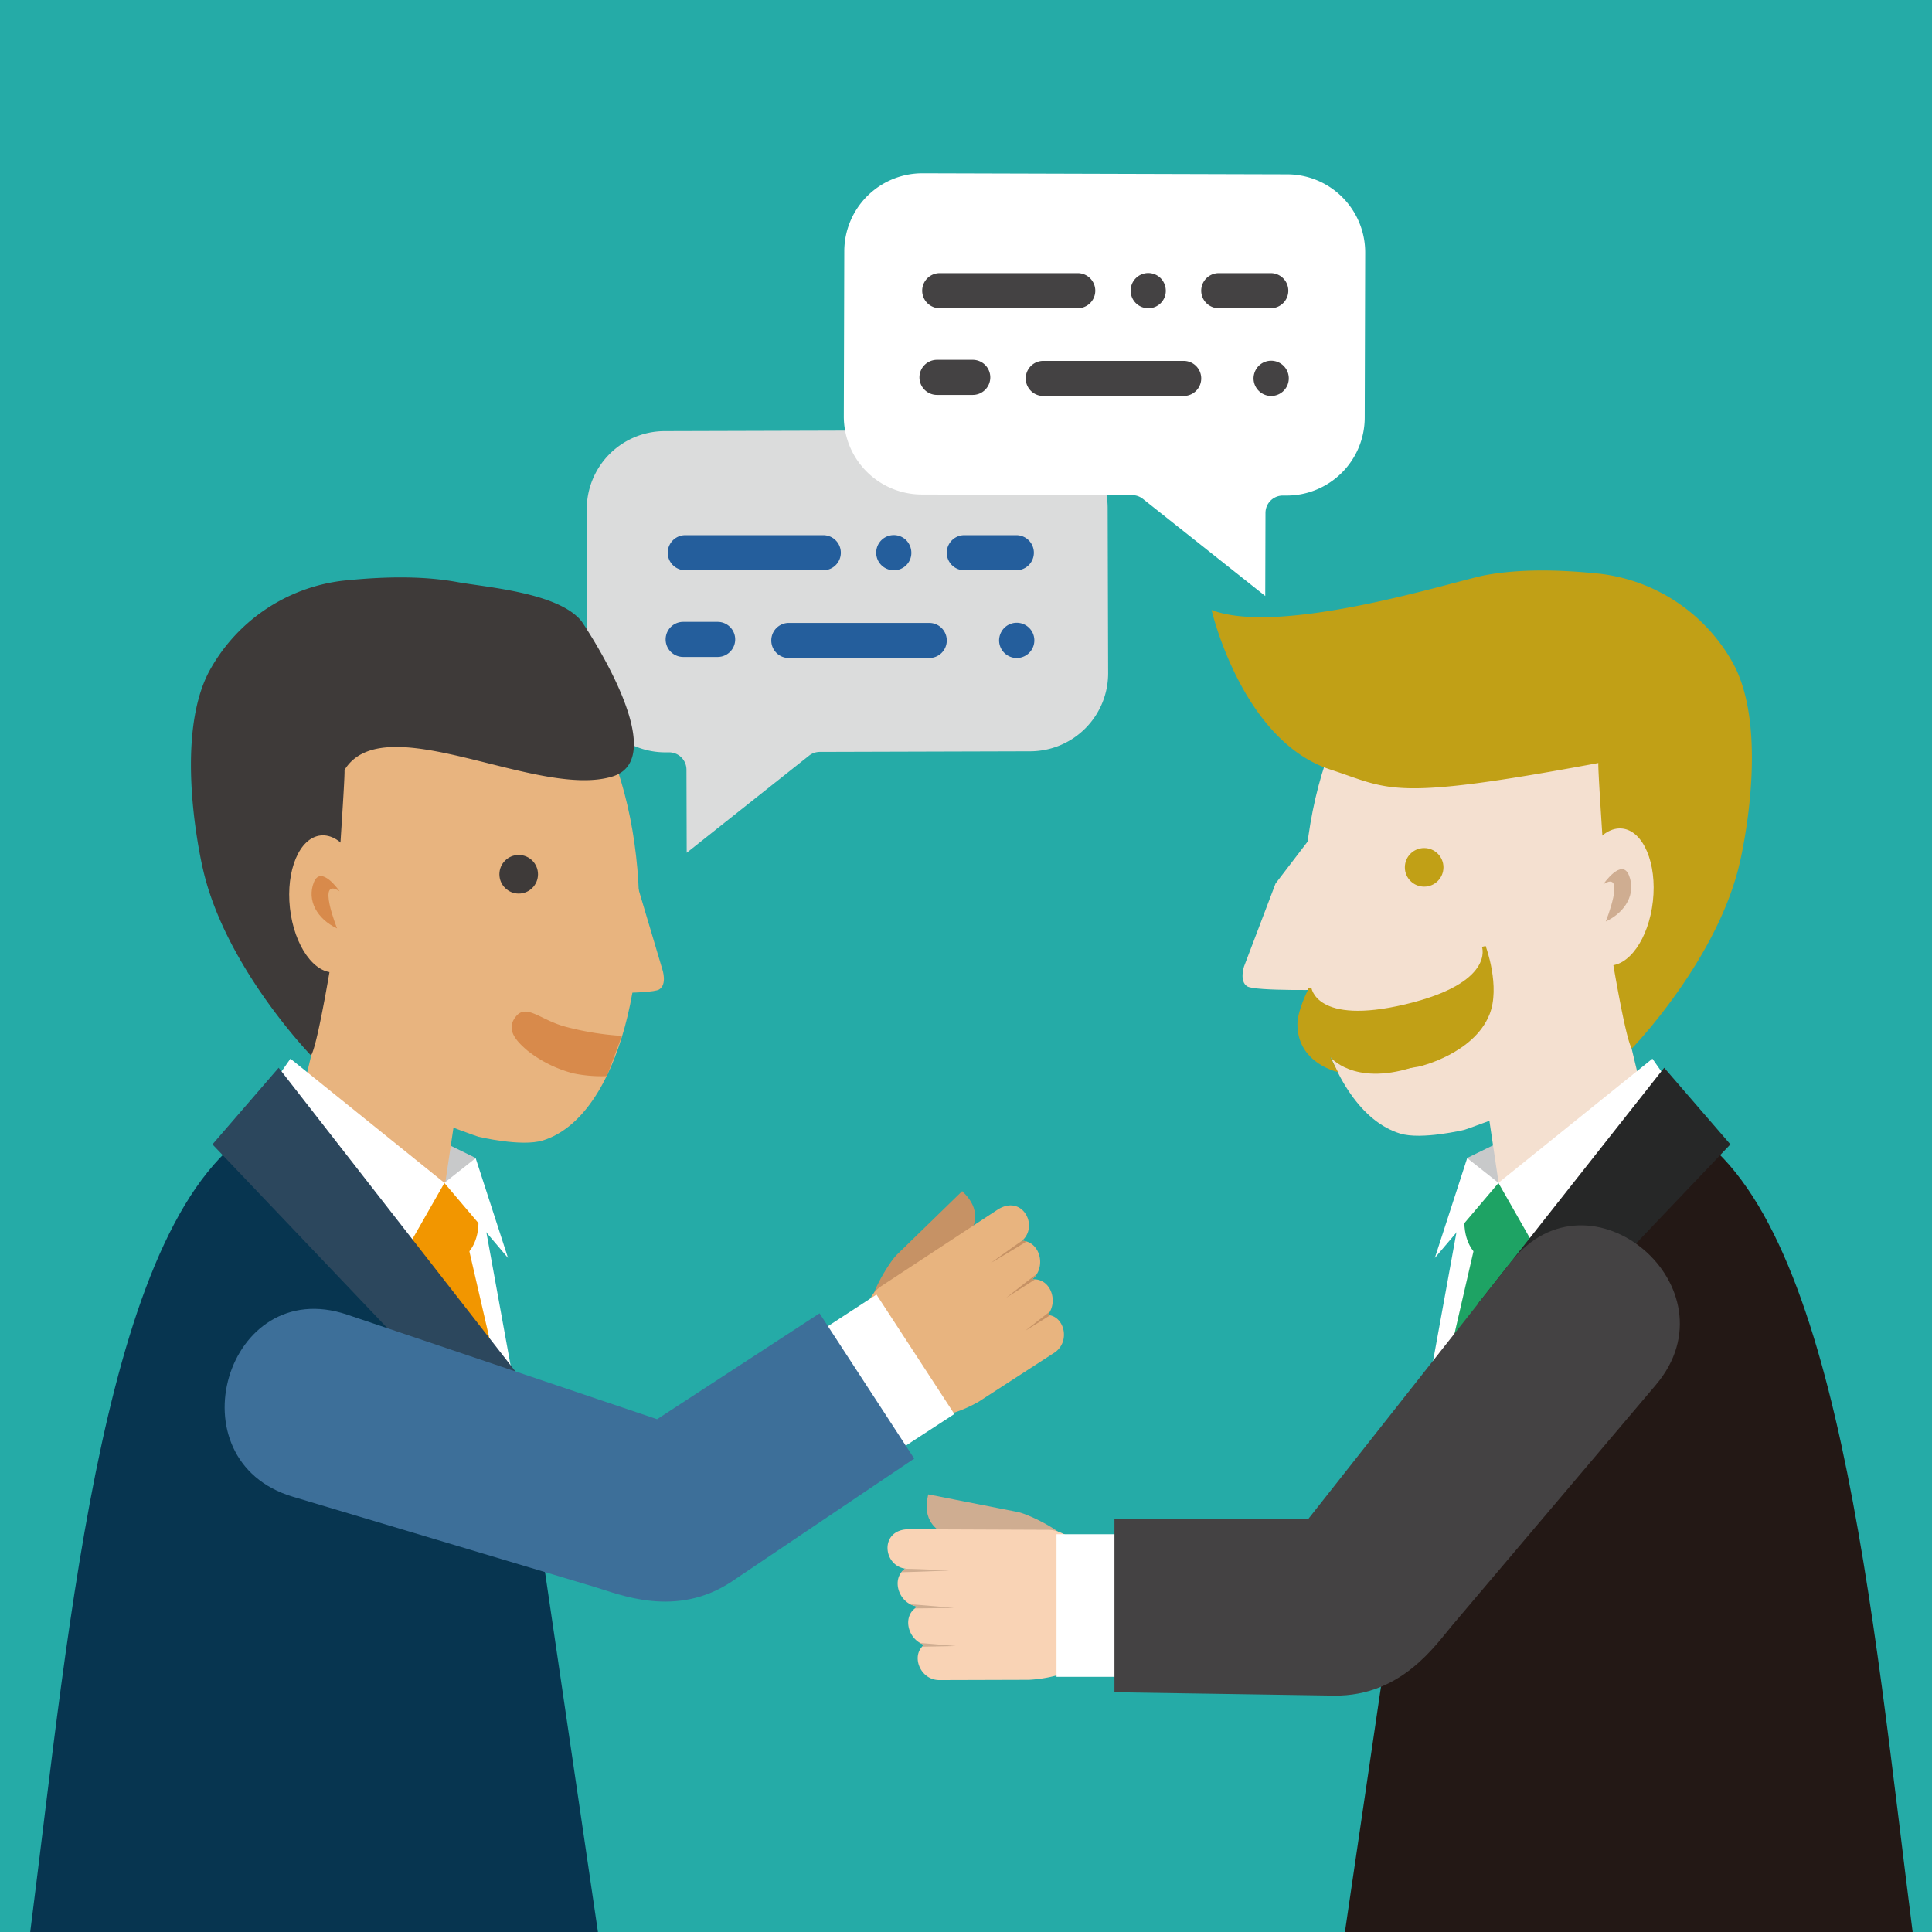 <svg id="レイヤー_1" data-name="レイヤー 1" xmlns="http://www.w3.org/2000/svg" viewBox="0 0 320 320"><defs><style>.cls-1{fill:#25aba7;}.cls-2{fill:#dbdcdc;}.cls-10,.cls-3{fill:#fff;}.cls-4{fill:#c8c9ca;}.cls-10,.cls-21,.cls-4,.cls-7,.cls-8{fill-rule:evenodd;}.cls-5{fill:#f4e0d0;}.cls-6{fill:#231815;}.cls-7{fill:#cfad91;}.cls-8{fill:#f9d3b5;}.cls-9{fill:#c1a016;}.cls-11{fill:#1ea364;}.cls-12{fill:#262727;}.cls-13{fill:#444243;}.cls-14{fill:#e8b47f;}.cls-15{fill:#3e3a39;}.cls-16{fill:#d88a4b;}.cls-17{fill:#073550;}.cls-18{fill:#f29600;}.cls-19{fill:#2c475d;}.cls-20{fill:#c69265;}.cls-21{fill:#3d6f99;}.cls-22{fill:#245e9c;}</style></defs><title>service-icon1</title><rect class="cls-1" width="320" height="320"/><path class="cls-2" d="M183.543,111.484L183.464,84.115a12.933,12.933,0,0,0-12.955-12.881l-60.443.173a12.932,12.932,0,0,0-12.881,12.955l0.078,27.369a12.932,12.932,0,0,0,12.955,12.881l0.599-.002a2.876,2.876,0,0,1,2.884,2.868l0.039,13.767,20.262-16.083a2.876,2.876,0,0,1,1.78-.623l34.879-.1A12.933,12.933,0,0,0,183.543,111.484Z"/><path class="cls-3" d="M139.762,68.953l0.078-27.369a12.933,12.933,0,0,1,12.955-12.881l60.443,0.173a12.932,12.932,0,0,1,12.881,12.955l-0.078,27.369a12.932,12.932,0,0,1-12.955,12.881l-0.599-.002a2.876,2.876,0,0,0-2.884,2.868l-0.039,13.767L189.301,82.631a2.876,2.876,0,0,0-1.78-.623l-34.879-.1A12.933,12.933,0,0,1,139.762,68.953Z"/><polygon class="cls-4" points="253.638 193.327 247.971 189.37 243.136 191.735 244.089 201.567 253.638 193.327"/><polygon class="cls-5" points="269.657 171.217 245.55 177.969 251.886 220.609 279.729 213.042 269.657 171.217"/><path class="cls-6" d="M233.484,247.044L222.759,320h94.034c-6.617-51.767-12.237-119.33-38.147-133.5C269.3,198.046,239.325,247.766,233.484,247.044Z"/><path class="cls-7" d="M153.743,247.516l14.812,2.912c1.906,0.375,8.766,3.689,8.544,5.621-0.222,1.929-6.145,1.987-8.043,1.562l-10.343-2.683C152.78,253.39,153.273,249.573,153.743,247.516Z"/><path class="cls-8" d="M150.53,259.854l-0.623-.015c-2.419,1.692-1.027,5.908,2.123,6.255-2.717,1.392-1.734,5.467,1.059,6.336-2.292,1.697-.733,5.853,2.503,5.843l14.833-.044a21.883,21.883,0,0,0,11.631-4.065c6.278-5.285,2.263-14.911-1.445-17.276-2.894-1.843-4.75-3.481-6.98-3.504l-23.009-.094C145.397,253.231,146.239,259.924,150.53,259.854Z"/><path class="cls-7" d="M158.282,272.635s-2.941.065-5.554,0.115a3.032,3.032,0,0,1,.36-0.321,3.536,3.536,0,0,1-.691-0.3c2.657,0.209,5.885.506,5.885,0.506h0Zm-8.445-12.745a2.867,2.867,0,0,0-.542.521c2.928-.062,7.929-0.284,7.929-0.284s-5.139-.271-7.316-0.289c0.032,0.003.003,0.018-.07,0.052h0Zm0.941,5.827a3.573,3.573,0,0,0,1.252.376,2.994,2.994,0,0,0-.496.31c2.891-.026,6.474-0.076,6.474-0.076S153.552,265.905,150.778,265.717Z"/><rect class="cls-3" x="174.992" y="254.115" width="14.614" height="23.619"/><path class="cls-5" d="M231.882,187.746c-25.259-7.851-24.002-100.888,29.058-84.644,31.24,9.561,27.397,46.545,10.322,68.001-7.088,8.904-28.716,16.031-28.716,16.031S235.428,188.848,231.882,187.746Z"/><path class="cls-9" d="M270.293,173.659s14.216-14.667,17.887-30.853c0,0,5.083-21.129-1.001-32.706a29.104,29.104,0,0,0-22.092-15.057c-8.269-.87-14.253-0.653-19.041.218s-33.838,10.228-45.371,5.767c0,0,4.99,21.65,19.694,26.439,10.031,3.268,9.876,5.331,44.367-1.088-0.109,1.414,1.306,20.673,1.632,27.963C266.259,154.342,269.16,172.26,270.293,173.659Z"/><ellipse class="cls-5" cx="267.452" cy="148.566" rx="11.399" ry="6.359" transform="translate(90.391 398.069) rotate(-83.69)"/><circle class="cls-9" cx="235.884" cy="143.661" r="3.197"/><path class="cls-5" d="M218.419,136.993l-7.147,9.346-5.223,13.744s-0.825,2.474.55,3.298,13.469,0.55,13.469.55l5.497-6.322Z"/><path class="cls-7" d="M265.547,146.479s3.072-4.485,4.266-1.482c1.194,3.002-.55,6.074-3.847,7.632C265.965,152.629,269.439,143.951,265.547,146.479Z"/><path class="cls-9" d="M246.067,156.684l-0.61.145s2.225,5.968-12.665,9.511-15.592-2.788-15.592-2.788l-0.61.145s0.793,7.168,4.582,10.455c5.168,4.57,14.062,2.454,14.062,2.454s8.843-2.104,11.45-8.524C248.587,163.441,246.067,156.684,246.067,156.684Z"/><path class="cls-9" d="M216.631,163.984s-1.743,3.389-1.739,5.668c0.01,6.505,6.708,7.904,6.708,7.904l-1.284-2.497s3.788,4.793,13.466,1.789c3.842-1.192,1.836-6.007-12.181-7.676C217.613,168.696,216.631,163.984,216.631,163.984Z"/><polygon class="cls-10" points="256.888 202.941 241.832 200.829 236.73 228.894 256.888 202.941"/><path class="cls-11" d="M244.823,196.257s-2.066,1.424-2.27,5.516,1.82,5.811,1.82,5.811l7.958-.483s2.729,0.066,3.408-4.621-2.058-6.287-2.058-6.287C253.773,196.067,247.343,195.544,244.823,196.257Z"/><polygon class="cls-11" points="244.632 204.741 232.978 255.344 239.111 268.94 248.567 254.991 252.873 204.624 244.632 204.741"/><polygon class="cls-10" points="248.205 195.925 243.012 191.821 237.653 208.355 248.205 195.925"/><polygon class="cls-10" points="279.244 183.306 273.691 175.352 248.179 195.921 259.794 216.298 279.244 183.306"/><polygon class="cls-12" points="286.607 189.544 275.642 176.853 244.726 216.023 252.471 225.405 286.607 189.544"/><path class="cls-13" d="M250.261,209.025l-33.556,42.548H184.589v28.716l36.439,0.558c11.097,0.099,16.723-8.356,19.599-11.753L274.264,229.38C287.832,213.358,263.334,192.45,250.261,209.025Z"/><polygon class="cls-4" points="68.158 193.327 73.825 189.37 78.661 191.735 77.707 201.567 68.158 193.327"/><polygon class="cls-14" points="52.139 172.364 76.246 179.117 69.911 221.757 42.067 214.19 52.139 172.364"/><path class="cls-14" d="M89.914,188.894c25.259-7.851,24.002-100.888-29.058-84.644C29.615,113.81,33.458,150.794,50.533,172.25c7.088,8.904,28.716,16.031,28.716,16.031S86.368,189.995,89.914,188.894Z"/><path class="cls-15" d="M51.504,174.807s-14.216-14.667-17.887-30.853c0,0-5.083-21.129,1.001-32.706A29.104,29.104,0,0,1,56.709,96.192c8.269-.87,14.253-0.653,19.041.218s16.765,1.729,20.572,6.488c0,0,15.449,22.56,5.106,25.718-12.403,3.788-37.785-11.758-44.367-1.088,0.109,1.414-1.306,20.673-1.632,27.963C55.537,155.49,52.636,173.408,51.504,174.807Z"/><ellipse class="cls-14" cx="54.344" cy="149.713" rx="6.359" ry="11.399" transform="translate(-16.125 6.88) rotate(-6.31)"/><circle class="cls-15" cx="85.912" cy="144.808" r="3.197"/><path class="cls-14" d="M97.349,137.506l6.905,4.732,5.464,18.357s0.825,2.474-.55,3.298-13.469.55-13.469,0.55l-5.497-6.322Z"/><path class="cls-16" d="M56.249,147.627s-3.072-4.485-4.266-1.482c-1.194,3.002.55,6.074,3.847,7.632C55.831,153.777,52.357,145.099,56.249,147.627Z"/><path class="cls-16" d="M103.008,171.575a47.739,47.739,0,0,1-9.149-1.468c-4.199-1.05-6.609-3.907-8.359-1.807s-0.226,3.953,1.92,5.761a20.606,20.606,0,0,0,7.568,3.728,23.176,23.176,0,0,0,5.535.452Z"/><path class="cls-17" d="M5.004,320H99.037L88.312,247.044c-5.84.722-35.816-48.998-45.16-60.543C17.241,200.67,11.621,268.233,5.004,320Z"/><polygon class="cls-10" points="64.909 202.941 79.964 200.829 85.066 228.894 64.909 202.941"/><path class="cls-18" d="M76.973,196.257s2.066,1.424,2.27,5.516S77.423,207.583,77.423,207.583l-7.958-.483s-2.729.066-3.408-4.621,2.058-6.287,2.058-6.287C68.023,196.067,74.453,195.544,76.973,196.257Z"/><polygon class="cls-18" points="77.164 204.741 88.818 255.344 77.224 244.945 65.747 242.075 68.923 204.624 77.164 204.741"/><polygon class="cls-10" points="73.591 195.925 78.784 191.821 84.143 208.355 73.591 195.925"/><polygon class="cls-10" points="42.552 183.306 48.105 175.352 73.618 195.921 62.002 216.298 42.552 183.306"/><polygon class="cls-19" points="35.189 189.544 46.154 176.853 93.867 238.058 69.325 225.405 35.189 189.544"/><path class="cls-20" d="M159.369,197.289l-10.819,10.527c-1.392,1.355-5.329,7.877-4.089,9.374,1.239,1.495,6.233-1.691,7.591-3.083l7.2-7.895C163.382,201.685,160.885,198.756,159.369,197.289Z"/><path class="cls-14" d="M168.797,205.87l0.514-.353c2.951,0.097,4.086,4.389,1.637,6.399,3.036-.317,4.438,3.634,2.573,5.886,2.847,0.171,3.81,4.504,1.094,6.262l-12.45,8.062a21.883,21.883,0,0,1-11.964,2.946c-8.145-1-10.038-11.256-8.223-15.262,1.418-3.124,2.079-5.51,3.934-6.747l19.225-12.642C169.481,197.519,172.43,203.586,168.797,205.87Z"/><rect class="cls-3" x="138.19" y="216.494" width="14.614" height="23.619" transform="translate(-101.056 116.484) rotate(-33.095)"/><path class="cls-21" d="M57.491,217.744L108.836,235.067l26.906-17.537,15.68,24.058L121.199,261.952c-9.242,6.142-18.573,2.131-22.837.855L48.497,247.903C28.382,241.889,37.489,210.997,57.491,217.744Z"/><path class="cls-20" d="M169.812,220.421s2.215-1.753,4.055-3.169a3.081,3.081,0,0,1-.362.548,2.642,2.642,0,0,1,.415.063c-1.93,1.207-4.108,2.558-4.108,2.558h0Zm-0.442-14.906c-0.069.01-.098,0.012-0.076-0.005-1.581,1.049-5.203,3.692-5.203,3.692s3.756-2.217,5.923-3.565a2.498,2.498,0,0,0-.644-0.123h0ZM166.664,214.949s2.638-1.668,4.761-3.025a2.608,2.608,0,0,0-.509.009,3.113,3.113,0,0,0,.735-0.87C169.715,212.521,166.664,214.949,166.664,214.949Z"/><path class="cls-13" d="M161.062,65.413h-5.813a2.907,2.907,0,1,1,0-5.813h5.813a2.907,2.907,0,1,1,0,5.813h0Z"/><path class="cls-13" d="M195.999,65.587H172.746a2.907,2.907,0,0,1,0-5.813h23.253a2.907,2.907,0,1,1,0,5.813h0Z"/><path class="cls-13" d="M210.532,65.587a2.928,2.928,0,0,1-2.907-2.907,3.002,3.002,0,0,1,.843-2.064,2.919,2.919,0,1,1,2.064,4.97h0Z"/><path class="cls-13" d="M210.532,51.054h-8.72a2.907,2.907,0,0,1,0-5.813h8.72a2.907,2.907,0,0,1,0,5.813h0Z"/><path class="cls-13" d="M178.56,51.054H155.597a2.907,2.907,0,0,1,0-5.813h22.962a2.907,2.907,0,0,1,0,5.813h0Z"/><path class="cls-13" d="M190.186,51.054a2.914,2.914,0,1,1,2.064-4.97,3.002,3.002,0,0,1,.843,2.064,2.878,2.878,0,0,1-2.907,2.907h0Z"/><path class="cls-22" d="M118.917,108.814h-5.813a2.907,2.907,0,0,1,0-5.813h5.813a2.907,2.907,0,0,1,0,5.813h0Z"/><path class="cls-22" d="M153.855,108.988H130.602a2.907,2.907,0,0,1,0-5.813h23.253a2.907,2.907,0,1,1,0,5.813h0Z"/><path class="cls-22" d="M168.388,108.988a2.928,2.928,0,0,1-2.907-2.907,3.002,3.002,0,0,1,.843-2.064,2.919,2.919,0,1,1,2.064,4.97h0Z"/><path class="cls-22" d="M168.388,94.455h-8.72a2.907,2.907,0,0,1,0-5.813h8.72a2.907,2.907,0,0,1,0,5.813h0Z"/><path class="cls-22" d="M136.415,94.455H113.453a2.907,2.907,0,0,1,0-5.813h22.962a2.907,2.907,0,0,1,0,5.813h0Z"/><path class="cls-22" d="M148.041,94.455a2.914,2.914,0,1,1,2.064-4.97,3.002,3.002,0,0,1,.843,2.064,2.878,2.878,0,0,1-2.907,2.907h0Z"/></svg>